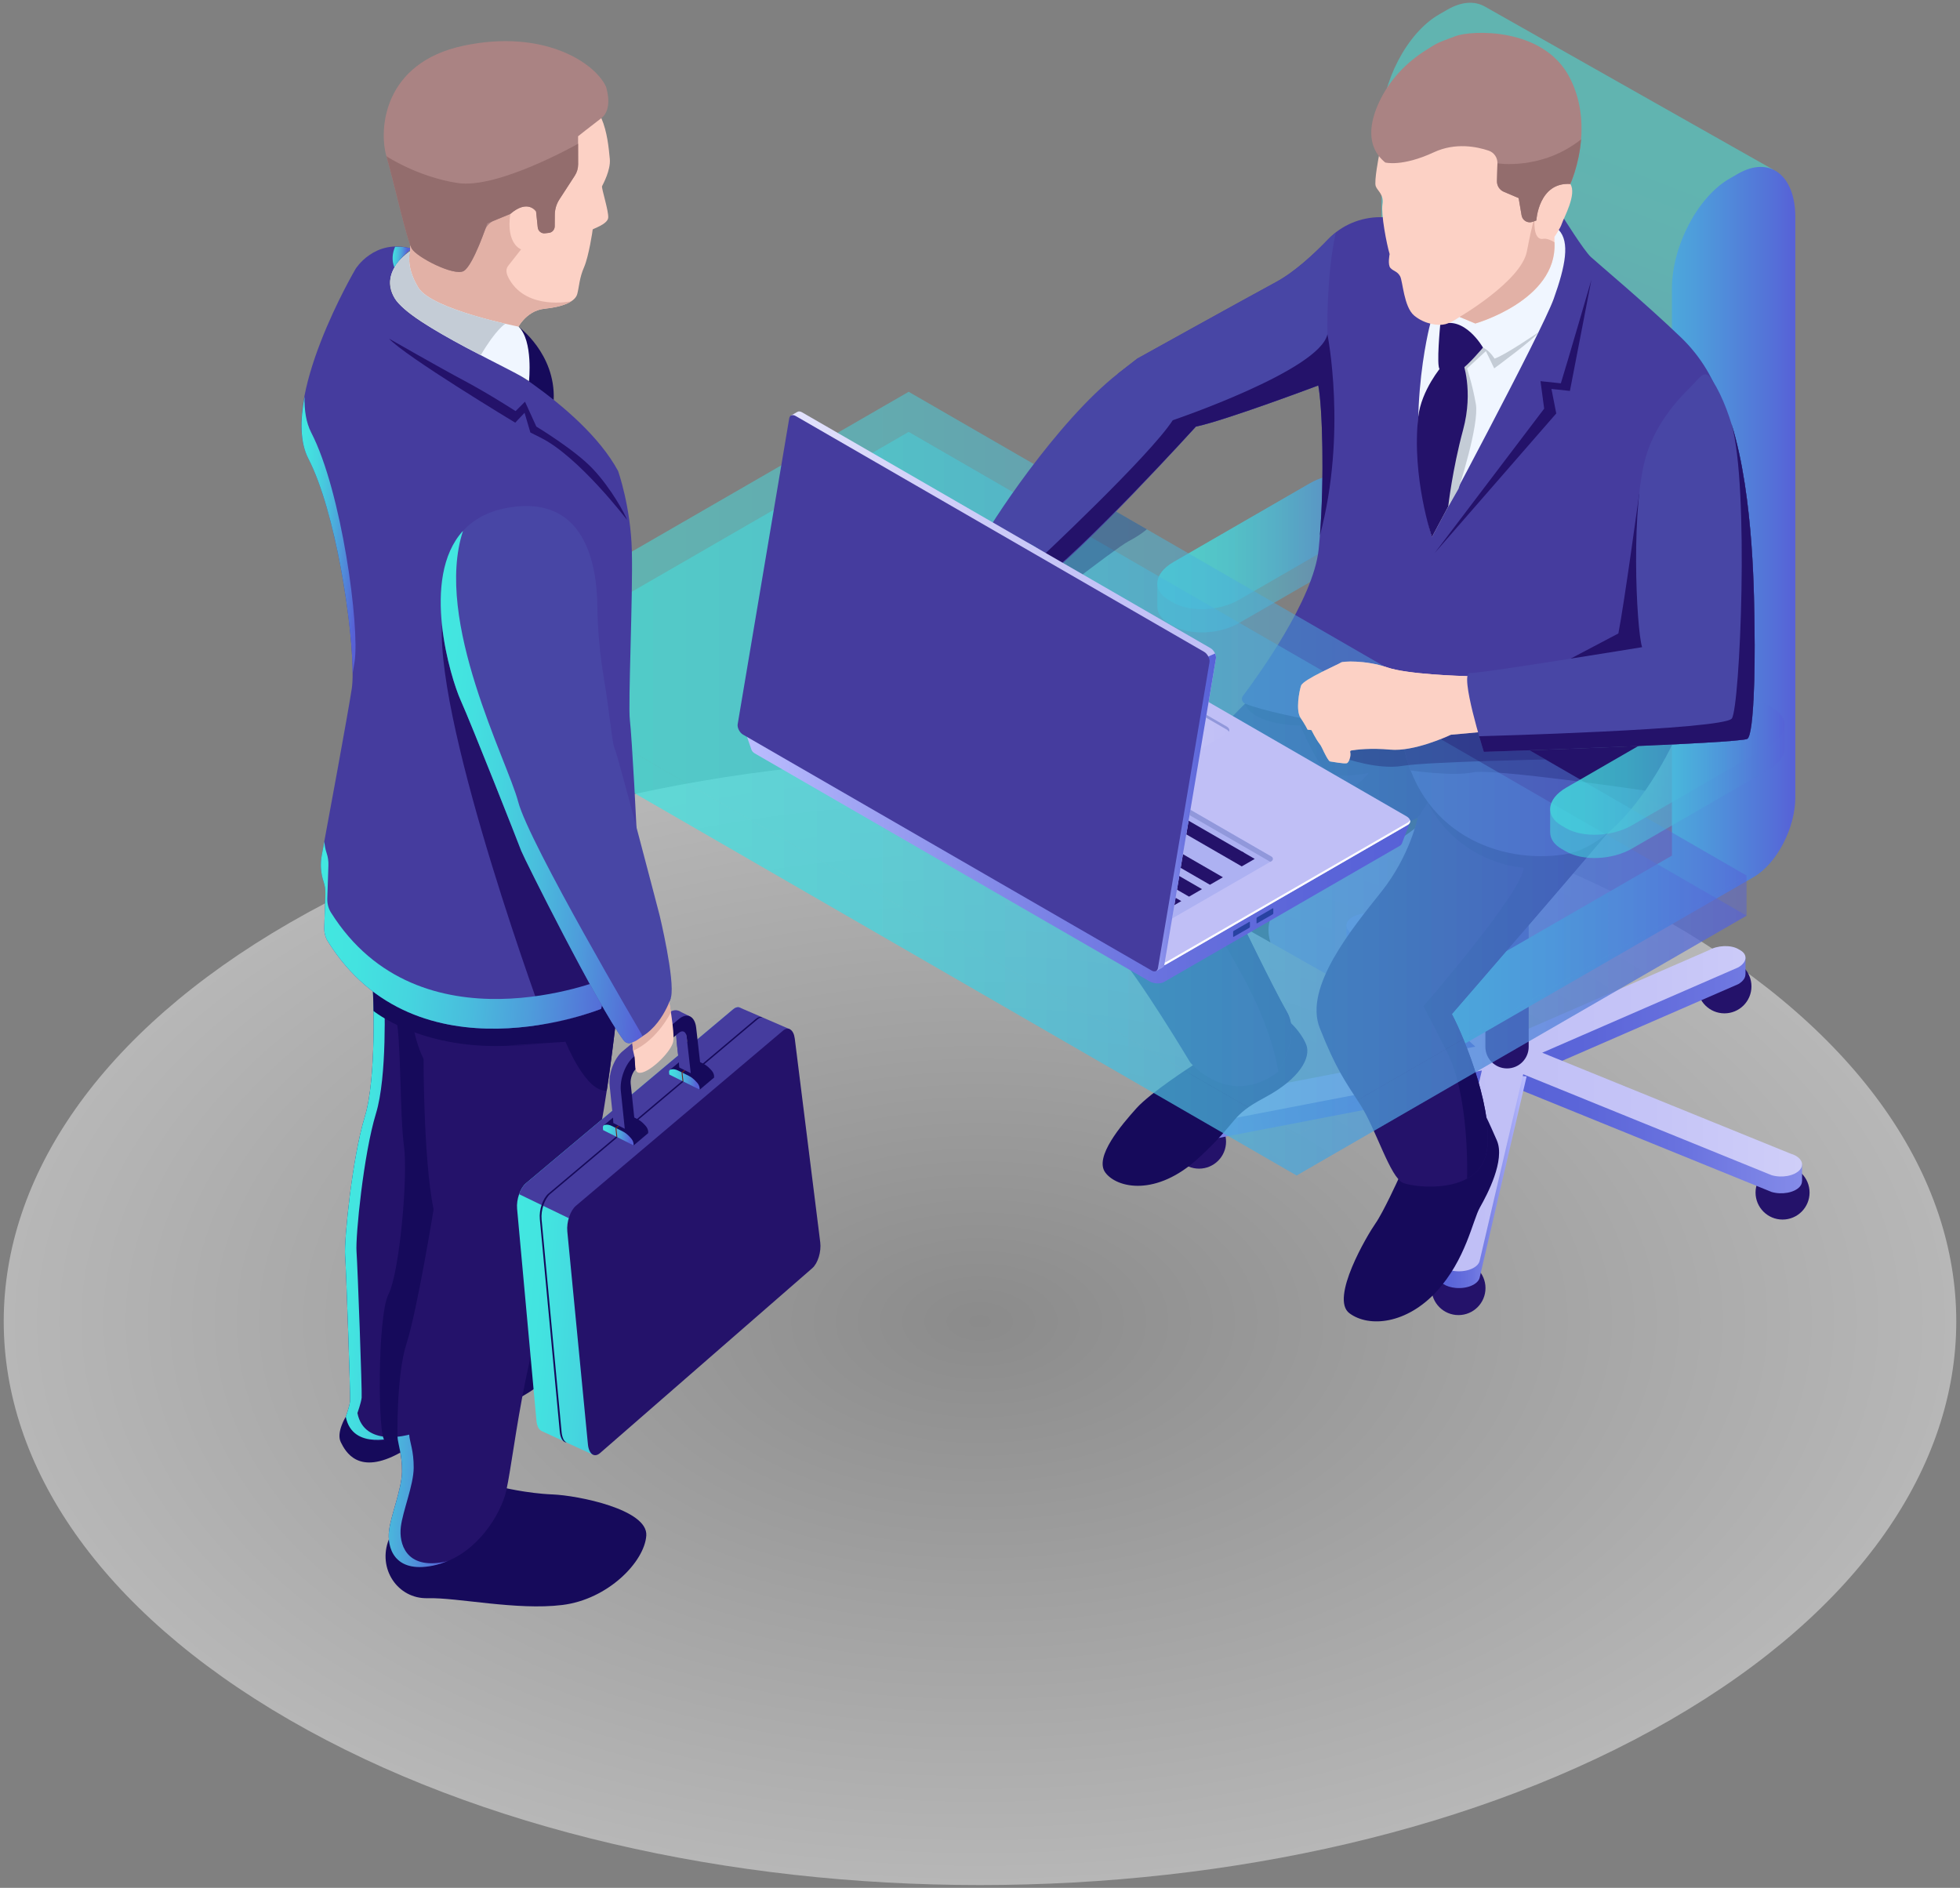 <?xml version="1.0" encoding="UTF-8"?> <!-- Generator: Adobe Illustrator 16.0.0, SVG Export Plug-In . SVG Version: 6.00 Build 0) --> <svg xmlns="http://www.w3.org/2000/svg" xmlns:xlink="http://www.w3.org/1999/xlink" id="Ñëîé_1" x="0px" y="0px" width="342.693px" height="330.053px" viewBox="0 0 342.693 330.053" xml:space="preserve"><rect x="0" y="0" width="342.693" height="330.053" fill="#808080" stroke="none"/> <radialGradient id="SVGID_1_" cx="-4372.18" cy="-104.713" r="139.375" gradientTransform="matrix(-0.866 0.5 -0.866 -0.5 -3705.641 2364.753)" gradientUnits="userSpaceOnUse"> <stop offset="0" style="stop-color:#969696"></stop> <stop offset="1" style="stop-color:#EEEEEE"></stop> </radialGradient> <path opacity="0.5" fill="url(#SVGID_1_)" d="M50.645,300.708 c66.66,38.485,174.74,38.485,241.402-0.003c66.66-38.487,66.663-100.888,0.003-139.374c-66.66-38.485-174.74-38.484-241.401,0.004 C-16.015,199.823-16.016,262.22,50.645,300.708z"></path> <g> <g> <g> <circle fill="#24126A" cx="255.006" cy="225.198" r="4.722"></circle> <circle fill="#24126A" cx="301.51" cy="172.445" r="4.721"></circle> <circle fill="#24126A" cx="311.669" cy="208.496" r="4.722"></circle> <g> <circle fill="#24126A" cx="209.646" cy="199.596" r="4.721"></circle> <circle fill="#24126A" cx="238.836" cy="167.699" r="4.722"></circle> <g> <linearGradient id="SVGID_2_" gradientUnits="userSpaceOnUse" x1="269.494" y1="168.704" x2="183.963" y2="147.829" gradientTransform="matrix(1 0 0 -1 -8.36 354.108)"> <stop offset="0" style="stop-color:#5761D7"></stop> <stop offset="0.178" style="stop-color:#5C66D9"></stop> <stop offset="0.388" style="stop-color:#6A73DF"></stop> <stop offset="0.613" style="stop-color:#8289E8"></stop> <stop offset="0.849" style="stop-color:#A3A7F5"></stop> <stop offset="1" style="stop-color:#BCBEFF"></stop> </linearGradient> <path fill="url(#SVGID_2_)" d="M261.711,185.186l-51.911,9.998c-0.222,0.021-0.433,0.057-0.639,0.099l0.047-0.345l-2.496-0.629 v2.944l0.013,0.001c-0.002,0.114,0.001,0.23,0.033,0.348c0.316,1.152,2.191,1.938,4.188,1.756l51.909-9.997L261.711,185.186z"></path> <linearGradient id="SVGID_3_" gradientUnits="userSpaceOnUse" x1="270.134" y1="176.341" x2="364.827" y2="176.341" gradientTransform="matrix(1 0 0 -1 -8.36 354.108)"> <stop offset="0" style="stop-color:#5761D7"></stop> <stop offset="0.178" style="stop-color:#5C66D9"></stop> <stop offset="0.388" style="stop-color:#6A73DF"></stop> <stop offset="0.613" style="stop-color:#8289E8"></stop> <stop offset="0.849" style="stop-color:#A3A7F5"></stop> <stop offset="1" style="stop-color:#BCBEFF"></stop> </linearGradient> <path fill="url(#SVGID_3_)" d="M305.189,167.379l-1.58,1.331c-1.359-0.591-3.443-0.455-4.863,0.363l-36.972,16.094l5.177,2.988 l36.97-16.094c0.869-0.501,1.283-1.146,1.253-1.752l0.017,0.006L305.189,167.379L305.189,167.379z"></path> <linearGradient id="SVGID_4_" gradientUnits="userSpaceOnUse" x1="259.459" y1="178.379" x2="237.326" y2="199.773" gradientTransform="matrix(1 0 0 -1 -8.36 354.108)"> <stop offset="0" style="stop-color:#5761D7"></stop> <stop offset="0.178" style="stop-color:#5C66D9"></stop> <stop offset="0.388" style="stop-color:#6A73DF"></stop> <stop offset="0.613" style="stop-color:#8289E8"></stop> <stop offset="0.849" style="stop-color:#A3A7F5"></stop> <stop offset="1" style="stop-color:#BCBEFF"></stop> </linearGradient> <path fill="url(#SVGID_4_)" d="M242.338,163.787c-0.919-1.039-3.121-1.453-4.923-0.922h-0.001 c-0.212,0.062-0.41,0.138-0.594,0.22c-0.087-0.144-0.188-0.292-0.316-0.42c-0.328-0.329-1.085-0.777-1.085-0.777l-0.004,2.935 c0,0,0.013-0.01,0.014-0.011c0.016,0.304,0.135,0.606,0.387,0.896l23.861,21.785l6.523-1.919L242.338,163.787z"></path> <linearGradient id="SVGID_5_" gradientUnits="userSpaceOnUse" x1="271.286" y1="156.995" x2="353.508" y2="156.995" gradientTransform="matrix(1 0 0 -1 -8.36 354.108)"> <stop offset="0" style="stop-color:#5761D7"></stop> <stop offset="0.178" style="stop-color:#5C66D9"></stop> <stop offset="0.388" style="stop-color:#6A73DF"></stop> <stop offset="0.613" style="stop-color:#8289E8"></stop> <stop offset="0.849" style="stop-color:#A3A7F5"></stop> <stop offset="1" style="stop-color:#BCBEFF"></stop> </linearGradient> <path fill="url(#SVGID_5_)" d="M315.078,203.505l-0.879,0.309l-0.502,1.045c-0.188-0.087-0.396-0.165-0.618-0.229l-46.83-19.03 l-3.322,3.767l46.829,19.028c1.802,0.529,4.006,0.117,4.923-0.924l0,0c0.276-0.313,0.39-0.648,0.383-0.979l0.018,0.014 L315.078,203.505L315.078,203.505z"></path> <linearGradient id="SVGID_6_" gradientUnits="userSpaceOnUse" x1="259.783" y1="147.742" x2="275.279" y2="147.742" gradientTransform="matrix(1 0 0 -1 -8.36 354.108)"> <stop offset="0" style="stop-color:#5761D7"></stop> <stop offset="0.178" style="stop-color:#5C66D9"></stop> <stop offset="0.388" style="stop-color:#6A73DF"></stop> <stop offset="0.613" style="stop-color:#8289E8"></stop> <stop offset="0.849" style="stop-color:#A3A7F5"></stop> <stop offset="1" style="stop-color:#BCBEFF"></stop> </linearGradient> <path fill="url(#SVGID_6_)" d="M259.688,187.532l-7.69,32.946l-0.574-0.293l-0.001,3.044l0.012-0.014 c0.104,0.966,1.352,1.797,3.076,1.956c1.996,0.181,3.87-0.604,4.187-1.758l8.223-35.223L259.688,187.532z"></path> <linearGradient id="SVGID_7_" gradientUnits="userSpaceOnUse" x1="264.8" y1="163.125" x2="373.166" y2="163.125" gradientTransform="matrix(1 0 0 -1 -8.36 354.108)"> <stop offset="0" style="stop-color:#C0BFF6"></stop> <stop offset="0.294" style="stop-color:#C5C4F7"></stop> <stop offset="0.64" style="stop-color:#D3D2F9"></stop> <stop offset="1" style="stop-color:#E9E9FD"></stop> </linearGradient> <path fill="url(#SVGID_7_)" d="M313.079,201.696l-43.432-17.647l34.271-14.918c1.536-0.887,1.703-2.228,0.373-2.995 l-0.358-0.208c-1.33-0.768-3.654-0.673-5.188,0.215l-34.274,14.92l-22.133-20.207c-0.919-1.041-3.121-1.454-4.923-0.925h-0.001 c-1.801,0.53-2.517,1.803-1.6,2.843l22.131,20.205L209.8,192.25c-1.995,0.183-3.359,1.265-3.042,2.418 c0.316,1.152,2.191,1.939,4.188,1.757l48.146-9.274l-7.625,32.67c-0.316,1.152,1.048,2.235,3.043,2.419 c1.996,0.182,3.87-0.604,4.187-1.757l7.625-32.67l43.436,17.647c1.802,0.53,4.006,0.116,4.923-0.923 C315.597,203.499,314.88,202.227,313.079,201.696z M264.991,184.092l-0.81,0.916l-1.759-0.161l-0.28-1.017l1.588-0.466 L264.991,184.092z"></path> </g> <path fill="#24126A" d="M263.496,186.794L263.496,186.794c-2.094,0-3.788-1.696-3.788-3.787v-43.85h7.572v43.85 C267.281,185.098,265.587,186.794,263.496,186.794z"></path> </g> </g> <g> <linearGradient id="SVGID_8_" gradientUnits="userSpaceOnUse" x1="210.707" y1="259.438" x2="251.709" y2="259.438" gradientTransform="matrix(1 0 0 -1 -8.36 354.108)"> <stop offset="0" style="stop-color:#42E8E0"></stop> <stop offset="0.151" style="stop-color:#43E3E0"></stop> <stop offset="0.329" style="stop-color:#45D5DF"></stop> <stop offset="0.52" style="stop-color:#49BDDD"></stop> <stop offset="0.721" style="stop-color:#4E9CDB"></stop> <stop offset="0.927" style="stop-color:#5472D8"></stop> <stop offset="1" style="stop-color:#5761D7"></stop> </linearGradient> <path opacity="0.5" fill="url(#SVGID_8_)" d="M205.128,105.36l-0.795-0.459 c-2.941-1.697-2.572-4.664,0.822-6.625l23.94-13.82c3.395-1.96,8.532-2.173,11.473-0.477l0.795,0.459 c2.941,1.697,2.571,4.663-0.822,6.624l-23.94,13.821C213.206,106.844,208.068,107.058,205.128,105.36z"></path> <linearGradient id="SVGID_9_" gradientUnits="userSpaceOnUse" x1="210.706" y1="257.404" x2="251.71" y2="257.404" gradientTransform="matrix(1 0 0 -1 -8.36 354.108)"> <stop offset="0" style="stop-color:#42E8E0"></stop> <stop offset="0.151" style="stop-color:#43E3E0"></stop> <stop offset="0.329" style="stop-color:#45D5DF"></stop> <stop offset="0.52" style="stop-color:#49BDDD"></stop> <stop offset="0.721" style="stop-color:#4E9CDB"></stop> <stop offset="0.927" style="stop-color:#5472D8"></stop> <stop offset="1" style="stop-color:#5761D7"></stop> </linearGradient> <path opacity="0.5" fill="url(#SVGID_9_)" d="M243.35,87.073l-0.019,0.006 c-0.09-0.991-0.733-1.929-1.968-2.641l-0.795-0.459c-2.939-1.696-8.078-1.483-11.473,0.477l-23.94,13.82 c-1.802,1.041-2.741,2.363-2.797,3.632l-0.012,0.006v4.169l0.008,0.003c-0.003,1.08,0.645,2.11,1.979,2.883l0.795,0.458 c2.939,1.698,8.078,1.485,11.473-0.475l23.94-13.822c1.743-1.008,2.683-2.279,2.791-3.51l0.018-0.009V87.073L243.35,87.073z"></path> </g> <g> <path fill="#515151" d="M255.813,124.647l-50.145,28.922c-2.484,1.434-4.498-0.089-4.498-3.401l0,0 c0-3.313,2.014-7.159,4.498-8.594l57.44-33.136v2.269C263.109,116.079,259.841,122.32,255.813,124.647z"></path> <g opacity="0.5"> <linearGradient id="SVGID_10_" gradientUnits="userSpaceOnUse" x1="300.085" y1="326.822" x2="261.159" y2="226.652" gradientTransform="matrix(1 0 0 -1 -8.36 354.108)"> <stop offset="0" style="stop-color:#42E8E0"></stop> <stop offset="0.151" style="stop-color:#43E3E0"></stop> <stop offset="0.329" style="stop-color:#45D5DF"></stop> <stop offset="0.52" style="stop-color:#49BDDD"></stop> <stop offset="0.721" style="stop-color:#4E9CDB"></stop> <stop offset="0.927" style="stop-color:#5472D8"></stop> <stop offset="1" style="stop-color:#5761D7"></stop> </linearGradient> <path fill="url(#SVGID_10_)" d="M259.505,1.082l-0.001,0.002c-1.743-0.937-3.985-0.813-6.435,0.601l-1.498,0.865 c-5.544,3.2-10.038,11.787-10.038,19.18v99.166l13.32-7.689v3.148l-15.979,13.021l-36.298,24.338l51.019,28.841l29.334-22.576 l16.705-14.264l10.41-116.05L259.505,1.082z"></path> </g> </g> <path fill="#2D2D2D" d="M222.133,164.766c0,0-1.357-3.592,1.324-6.271c2.681-2.682,16.785-8.616,17.806-9.255 c1.021-0.639,6.092-4.369,6.092-4.369l1.546-3.463c0,0-28.635,2.788-29.019,3.236c-0.383,0.446-13.402,12.126-13.021,12.638 c0.385,0.511,8.977,2.593,8.977,2.593l1.66,2.271L222.133,164.766z"></path> <linearGradient id="SVGID_11_" gradientUnits="userSpaceOnUse" x1="260.32" y1="248.111" x2="322.259" y2="248.111" gradientTransform="matrix(1 0 0 -1 -8.36 354.108)"> <stop offset="0" style="stop-color:#42E8E0"></stop> <stop offset="0.151" style="stop-color:#43E3E0"></stop> <stop offset="0.329" style="stop-color:#45D5DF"></stop> <stop offset="0.52" style="stop-color:#49BDDD"></stop> <stop offset="0.721" style="stop-color:#4E9CDB"></stop> <stop offset="0.927" style="stop-color:#5472D8"></stop> <stop offset="1" style="stop-color:#5761D7"></stop> </linearGradient> <path fill="url(#SVGID_11_)" d="M303.86,30.387l-1.498,0.865c-5.543,3.201-10.037,11.789-10.037,19.181v99.155l-35.866,20.688 c-2.482,1.436-4.499,5.281-4.499,8.596l0,0c0,3.313,2.017,4.834,4.499,3.399l50.145-28.922c4.029-2.327,7.297-8.566,7.297-13.94 v-2.268V37.976C313.899,30.584,309.403,27.187,303.86,30.387z"></path> <g> <g> <path fill="#160A5B" d="M208.563,186.247c0,0-7.386,4.737-9.885,7.533c-2.499,2.793-7.447,8.51-5.41,11.233 s8.911,4.246,16.299-2.557c7.39-6.806,5.29-7.211,11.581-10.582s8.026-7.043,7.27-9.143c-0.756-2.101-3.866-5.811-5.563-5.011 C221.158,178.522,208.563,186.247,208.563,186.247z"></path> <path fill="#160A5B" d="M244.491,206.154c0,0-2.652,5.838-4.021,7.771c-1.365,1.936-7.992,13.104-4.531,15.672 c3.459,2.569,10.02,1.856,15.203-3.774c5.185-5.632,6.338-12.482,7.616-14.732c1.278-2.252,4.462-8.255,2.953-11.721 c-1.511-3.462-1.847-4.062-1.847-4.062L244.491,206.154z"></path> <path fill="#24126A" d="M217.665,123.047c0,0-21.95,21.66-25.549,32.534c0,0-1.521,5.876,2.725,10.484 c4.244,4.61,13.254,19.676,13.254,19.676s6.726,8.135,15.406,1.63c0,0,3.928-6.273,1.514-10.443 c-2.413-4.171-8.833-17.494-8.833-17.494s14.075-9.685,21.022-12.131c6.948-2.446,10.655-4.338,10.655-4.338 s-1.265,6.555-6.346,12.95c-5.082,6.396-13.593,16.671-10.762,23.821c2.834,7.151,4.476,9.365,7.14,13.481 c2.665,4.115,5.183,12.702,7.452,13.595c2.271,0.895,12.767,1.922,14.468-4.913c1.704-6.836-3.579-20.118-5.96-24.612 c0,0,28.39-32.753,31.092-36.354C287.647,137.336,226.452,117.493,217.665,123.047z"></path> <path fill="#160A5B" d="M225.015,176.928c-2.413-4.171-8.833-17.494-8.833-17.494s14.075-9.685,21.022-12.131 c6.948-2.446,10.655-4.338,10.655-4.338c1.332-1.839,5.646-8.884,7.572-14.46c-16.009-4.688-33.391-8.226-37.768-5.458 c1.553,3.835,9.714,3.802,9.714,3.802s3.048,7.419,5.067,8.366c2.021,0.949,6.861-0.089,6.861-0.089s-0.78,1.223-4.229,3.712 c-3.45,2.49-25.055,20.188-25.055,20.188s1.229,0.7,6.982,11.099c5.752,10.397,6.494,17.246,6.494,17.246 S227.429,181.098,225.015,176.928z"></path> <path fill="#160A5B" d="M273.543,134.541c-12.692-1.211-27.475-1.318-24.146,5.346c5.643,11.304,16.992,11.811,16.992,11.811 c-0.071,4.153-17.489,24.212-17.489,24.212s0,0,4.061,7.895c4.058,7.895,3.549,22.262,3.549,22.262 c1.566-0.853,2.811-2.173,3.304-4.163c1.704-6.836-3.579-20.118-5.96-24.612c0,0,28.39-32.753,31.092-36.354 C285.747,139.869,280.937,137.375,273.543,134.541z"></path> <path fill="#453C9E" d="M195.472,65.312l3.377-2.62c0,0,18.198-10.104,24.255-13.38c3.279-1.771,6.683-4.942,9.114-7.478 c2.369-2.472,5.656-3.852,9.078-3.867l31.887-0.159c0,0,3.714,5.949,4.968,7.123c0.919,0.86,9.57,8.112,15.777,14.083 c3.436,3.305,5.933,7.447,7.231,12.032c3.553,12.521,3.501,37.757,4.036,55.8c0,0-2.195,0.857-7.656,2.024 c-5.426,1.158-4.755,0.417-4.755,0.417s-8.136,18.306-19.173,20.073c-11.035,1.77-25.906-3.394-28.56-20.724 c0,0-21.518-3.225-27.354-5.62c-0.537-0.221-0.727-0.883-0.377-1.349c2.604-3.455,12.307-16.841,13.229-25.563 c1.068-10.083,0.74-24.72-0.06-28.719c0,0-16.229,6.113-21.398,7.196c0,0-19.755,21.708-28.007,27.616 c0,0,2.826-4.443-2.851-7.46L195.472,65.312z"></path> <path fill="#24126A" d="M297.539,128.871c0.829-0.179,1.572-0.348,2.255-0.508l-1.146-2.25l-29.936-3.17l-17.483,0.903 l-6.011,5.712c0.34,1.855,0.816,3.57,1.422,5.142c0.03,0.004,7.435,1.069,10.869,0.334c3.438-0.735,30.079,3.182,30.134,3.189 c3.017-4.332,4.888-8.373,5.118-8.882C292.737,129.49,293.061,129.828,297.539,128.871z"></path> <path fill="#FCD1C5" d="M257.141,118.415c-0.034-0.112-0.127-0.19-0.243-0.192c-1.44-0.036-10.796-0.313-14.332-1.532 c-3.837-1.323-7.899-1.081-8.106-0.857c-0.205,0.223-6.592,2.933-6.974,4.034c-0.339,0.978-0.95,4.364-0.104,5.616 c0.846,1.252,1.246,2.091,1.246,2.091l0.666,0.069c0,0,0.857,1.69,1.344,2.288c0.214,0.262,0.381,0.551,0.522,0.857 c0.403,0.871,1.112,2.309,1.406,2.339c0.424,0.046,2.401,0.438,2.903,0.308c0.412-0.105,0.781-1.36,0.613-1.913 c-0.047-0.15,0.027-0.291,0.185-0.314c0.911-0.15,3.38-0.462,6.797-0.148c4.161,0.381,10.043-2.339,10.576-2.59 c0.026-0.014,0.054-0.02,0.087-0.021l5.867-0.53c0.167-0.016,0.278-0.181,0.231-0.341L257.141,118.415z"></path> <path fill="#F0F6FF" d="M250.075,56.583c0,0-4.992,18.403,0.286,37.315c0,0,19.208-35.837,21.292-41.65 c2.085-5.816,2.842-9.946,0.895-12.034c-1.947-2.089-19.302,8.697-19.302,8.697L250.075,56.583z"></path> <path fill="#C4CCD6" d="M255.022,85.443c0,0,3.659-11.197,3.021-14.813c-0.638-3.616-1.546-6.2-1.546-6.2l3.3-3.044l1.455,3.017 c0,0,7.264-5.328,7.746-6.32c0,0-5.851,4.014-7.688,4.615c0,0-0.867-1.438-2.019-1.928c-1.15-0.487-4.014,3.431-4.014,3.431 l-0.535,6.794l-2.871,15.849l0.997,2.354L255.022,85.443z"></path> <path fill="#24126A" d="M251.811,56.792c0,0-0.693,7.229-0.096,7.742c0.598,0.512,2.838,0.545,3.88-0.037 c1.04-0.584,3.697-3.729,3.697-3.729S256.042,55.035,251.811,56.792z"></path> <path fill="#24126A" d="M255.729,63.206c0,0,1.958,5.02,0.08,11.959c-1.875,6.938-2.595,13.385-2.595,13.385l-2.854,5.351 c0,0-3.561-10.471-2.392-20.988c0.525-4.725,4.127-8.906,4.127-8.906L255.729,63.206z"></path> <path fill="#FCD1C5" d="M241.103,27.235c0,0-0.881,4.476-0.563,5.324c0.318,0.851,1.451,1.417,1.175,3.162 c-0.275,1.745,0.73,6.96,1.251,8.698c0,0-0.379,1.854,0.142,2.431c0.521,0.576,1.193,0.557,1.685,1.434 c0.486,0.877,0.652,5.392,2.479,6.899c1.829,1.509,4.214,1.822,5.44,1.494c1.229-0.33,2.488-1.267,2.488-1.267l2.756,1.147 c0,0,14.282-4.045,13.837-14.085l-0.009-1.062c0,0,1.014-1.417,1.309-2.352c0.295-0.932,2.661-5.102,1.465-6.899 c0,0,5.533-21.848-11.539-23.164C245.944,7.681,243.374,19.645,241.103,27.235z"></path> <path fill="#E2B1A6" d="M271.791,42.474l-0.001-0.122c-0.711-0.425-1.406-0.692-1.962-0.596 c-1.953,0.344-1.506-3.708-1.506-3.708s-0.361,0.734-1.358,5.913c-0.998,5.178-11.767,11.449-11.767,11.449l2.757,1.147 C257.954,56.559,272.237,52.514,271.791,42.474z"></path> <path fill="#AA8383" d="M241.177,17.75c-1.668,3.544-2.467,7.804,1.024,10.661c0,0,2.934,0.8,8.509-1.791 c3.759-1.747,7.517-0.975,9.565-0.283c0.947,0.318,1.568,1.218,1.542,2.217l-0.083,3.11c-0.02,0.808,0.454,1.547,1.196,1.863 l2.594,1.104l0.515,3.024c0.15,0.893,1.07,1.431,1.922,1.127l0.655-0.234c0,0,0.389-6.73,5.938-6.388 c0,0,4.494-9.722-0.111-18.609c-4.605-8.89-17.229-8.257-19.921-7.247c-3.544,1.326-3.049,1.129-5.079,2.386 C245.896,10.882,242.955,13.977,241.177,17.75z"></path> <path fill="#24126A" d="M286.607,86.296c0,0-2.587,19.059-3.646,24.452l-8.356,4.404l14.837-0.904L286.607,86.296z"></path> <path fill="#936D6D" d="M274.556,32.162c0,0,1.521-3.292,1.885-7.795c-6.9,5.468-14.622,4.188-14.622,4.188l-0.083,3.11 c-0.02,0.808,0.454,1.547,1.196,1.863l2.594,1.104l0.515,3.024c0.15,0.893,1.07,1.431,1.922,1.126l0.655-0.233 C268.616,38.549,269.005,31.819,274.556,32.162z"></path> <path fill="#24126A" d="M278.249,48.903c0,0-4.421,15.188-5.345,18.113l-3.557-0.377l0.641,4.806l-19.16,25.259l21.274-24.423 l-0.843-4.281l3.23,0.342L278.249,48.903z"></path> <path fill="#263649" d="M259.437,131.444c0,0,44.939-1.463,46.088-2.277c1.146-0.817,1.351-12.379,1.244-19.079 c-0.076-4.702-0.021-23.092-4.033-35.991c3.152,10.923,1.492,49.554,0.063,51.519c-1.433,1.971-44.178,3.102-44.178,3.102l0,0 C259.083,130.32,259.437,131.444,259.437,131.444z"></path> <path fill="#FCD1C5" d="M171.138,95.498c0,0-0.17,1.134-2.122,2.243c-1.952,1.108-6.955,3.576-7.765,4.285 c-0.811,0.71-4.418,3.877-4.522,4.294c-0.104,0.416-1.188,4.004-1.181,4.219c0.008,0.216,0.352,1.873,0.352,1.873l-1.11,5.297 c0,0-1.41,2.054,0.122,2.611c1.53,0.562,2.403-1.029,2.429-1.271c0,0,2.319-1.102,4.019-2.42c1.7-1.318,8.521-6.807,9.68-6.47 c1.156,0.336,0.093,2.304-0.465,2.642c-0.557,0.34-4.172,3.873-2.657,6.327c1.516,2.455,2.502-1.388,3.503-2.168 c1-0.781,3.162-3.856,4.484-4.236c1.326-0.38,3.735-5.325,4.052-7.535c0.315-2.21,1.895-3.633,2.458-4.348 c0.565-0.716-1.219-6.207-1.219-6.207l-6.753-2.102l-2.365,1.537L171.138,95.498z"></path> </g> </g> <g> <g> <defs> <path id="SVGID_12_" d="M273.814,144.797l-0.794-0.459c-2.939-1.698-2.572-4.663,0.823-6.624l23.938-13.821 c3.396-1.96,8.532-2.173,11.475-0.476l0.795,0.458c2.94,1.699,2.571,4.665-0.824,6.625l-23.938,13.82 C281.892,146.282,276.755,146.495,273.814,144.797z"></path> </defs> <clipPath id="SVGID_13_"> <use xlink:href="#SVGID_12_" overflow="visible"></use> </clipPath> <path clip-path="url(#SVGID_13_)" fill="#334659" d="M299.42,66.524c-1.413-2.23-2.063-0.584-3.956,1.258 c-2.561,2.482-5.771,6.336-7.43,11.201c-3.018,8.857-1.935,30.996-0.925,34.162c0,0-28.14,4.608-30.088,4.524 c-1.949-0.085,2.414,13.773,2.414,13.773s44.939-1.463,46.088-2.277c1.146-0.817,1.35-12.379,1.244-19.079 C306.676,104.341,306.781,78.153,299.42,66.524z"></path> </g> <g> <defs> <path id="SVGID_14_" d="M273.814,144.797l-0.794-0.459c-2.939-1.698-2.572-4.663,0.823-6.624l23.938-13.821 c3.396-1.96,8.532-2.173,11.475-0.476l0.795,0.458c2.94,1.699,2.571,4.665-0.824,6.625l-23.938,13.82 C281.892,146.282,276.755,146.495,273.814,144.797z"></path> </defs> <clipPath id="SVGID_15_"> <use xlink:href="#SVGID_14_" overflow="visible"></use> </clipPath> <path clip-path="url(#SVGID_15_)" fill="#263649" d="M259.437,131.444c0,0,44.939-1.463,46.088-2.277 c1.146-0.817,1.351-12.379,1.244-19.079c-0.076-4.702-0.021-23.092-4.033-35.991c3.152,10.923,1.492,49.554,0.063,51.519 c-1.433,1.971-44.178,3.102-44.178,3.102l0,0C259.083,130.32,259.437,131.444,259.437,131.444z"></path> </g> </g> <g> <linearGradient id="SVGID_16_" gradientUnits="userSpaceOnUse" x1="88.566" y1="213.601" x2="313.73" y2="213.601" gradientTransform="matrix(1 0 0 -1 -8.36 354.108)"> <stop offset="0" style="stop-color:#42E8E0"></stop> <stop offset="0.151" style="stop-color:#43E3E0"></stop> <stop offset="0.329" style="stop-color:#45D5DF"></stop> <stop offset="0.52" style="stop-color:#49BDDD"></stop> <stop offset="0.721" style="stop-color:#4E9CDB"></stop> <stop offset="0.927" style="stop-color:#5472D8"></stop> <stop offset="1" style="stop-color:#5761D7"></stop> </linearGradient> <polygon opacity="0.5" fill="url(#SVGID_16_)" points="226.703,205.507 80.206,120.925 158.873,75.507 305.37,160.088 "></polygon> <linearGradient id="SVGID_17_" gradientUnits="userSpaceOnUse" x1="88.566" y1="194.398" x2="313.73" y2="194.398" gradientTransform="matrix(1 0 0 -1 -8.36 354.108)"> <stop offset="0" style="stop-color:#42E8E0"></stop> <stop offset="0.151" style="stop-color:#43E3E0"></stop> <stop offset="0.329" style="stop-color:#45D5DF"></stop> <stop offset="0.52" style="stop-color:#49BDDD"></stop> <stop offset="0.721" style="stop-color:#4E9CDB"></stop> <stop offset="0.927" style="stop-color:#5472D8"></stop> <stop offset="1" style="stop-color:#5761D7"></stop> </linearGradient> <polygon opacity="0.5" fill="url(#SVGID_17_)" points="80.206,113.913 80.206,120.925 226.703,205.507 305.37,160.088 305.37,153.075 226.703,198.494 "></polygon> <linearGradient id="SVGID_18_" gradientUnits="userSpaceOnUse" x1="88.566" y1="220.613" x2="313.73" y2="220.613" gradientTransform="matrix(1 0 0 -1 -8.36 354.108)"> <stop offset="0" style="stop-color:#42E8E0"></stop> <stop offset="0.151" style="stop-color:#43E3E0"></stop> <stop offset="0.329" style="stop-color:#45D5DF"></stop> <stop offset="0.52" style="stop-color:#49BDDD"></stop> <stop offset="0.721" style="stop-color:#4E9CDB"></stop> <stop offset="0.927" style="stop-color:#5472D8"></stop> <stop offset="1" style="stop-color:#5761D7"></stop> </linearGradient> <polygon opacity="0.5" fill="url(#SVGID_18_)" points="226.703,198.494 80.206,113.913 158.873,68.494 305.37,153.075 "></polygon> </g> <path opacity="0.3" fill="#180D5B" d="M235.288,132.61c0,0,5.629,2.008,9.93,1.29 c4.301-0.715,25.002-1.119,25.002-1.119l-3.253-1.88l-7.259-5.056l-17.991,1.215l-6.941,2.487L235.288,132.61z"></path> <path fill="#FCD1C5" d="M257.141,118.415c-0.034-0.112-0.127-0.19-0.243-0.192c-1.44-0.036-10.796-0.313-14.332-1.532 c-3.837-1.323-7.899-1.081-8.106-0.857c-0.205,0.223-6.592,2.933-6.974,4.034c-0.339,0.978-0.95,4.364-0.104,5.616 c0.846,1.252,1.246,2.091,1.246,2.091l0.666,0.069c0,0,0.857,1.69,1.344,2.288c0.214,0.262,0.381,0.551,0.522,0.857 c0.403,0.871,1.112,2.309,1.406,2.339c0.424,0.046,2.401,0.438,2.903,0.308c0.412-0.105,0.781-1.36,0.613-1.913 c-0.047-0.15,0.027-0.291,0.185-0.314c0.911-0.15,3.38-0.462,6.797-0.148c4.161,0.381,10.043-2.339,10.576-2.59 c0.026-0.014,0.054-0.02,0.087-0.021l5.867-0.53c0.167-0.016,0.278-0.181,0.231-0.341L257.141,118.415z"></path> <g> <linearGradient id="SVGID_19_" gradientUnits="userSpaceOnUse" x1="279.395" y1="220" x2="320.396" y2="220" gradientTransform="matrix(1 0 0 -1 -8.36 354.108)"> <stop offset="0" style="stop-color:#42E8E0"></stop> <stop offset="0.151" style="stop-color:#43E3E0"></stop> <stop offset="0.329" style="stop-color:#45D5DF"></stop> <stop offset="0.52" style="stop-color:#49BDDD"></stop> <stop offset="0.721" style="stop-color:#4E9CDB"></stop> <stop offset="0.927" style="stop-color:#5472D8"></stop> <stop offset="1" style="stop-color:#5761D7"></stop> </linearGradient> <path opacity="0.5" fill="url(#SVGID_19_)" d="M273.814,144.797l-0.794-0.459 c-2.939-1.698-2.572-4.663,0.823-6.624l23.938-13.821c3.396-1.96,8.532-2.173,11.475-0.476l0.795,0.458 c2.94,1.699,2.571,4.665-0.824,6.625l-23.938,13.82C281.892,146.282,276.755,146.495,273.814,144.797z"></path> <linearGradient id="SVGID_20_" gradientUnits="userSpaceOnUse" x1="279.396" y1="217.967" x2="320.396" y2="217.967" gradientTransform="matrix(1 0 0 -1 -8.36 354.108)"> <stop offset="0" style="stop-color:#42E8E0"></stop> <stop offset="0.151" style="stop-color:#43E3E0"></stop> <stop offset="0.329" style="stop-color:#45D5DF"></stop> <stop offset="0.52" style="stop-color:#49BDDD"></stop> <stop offset="0.721" style="stop-color:#4E9CDB"></stop> <stop offset="0.927" style="stop-color:#5472D8"></stop> <stop offset="1" style="stop-color:#5761D7"></stop> </linearGradient> <path opacity="0.5" fill="url(#SVGID_20_)" d="M312.035,126.509l-0.018,0.006 c-0.09-0.99-0.732-1.928-1.967-2.64l-0.795-0.458c-2.94-1.697-8.078-1.484-11.475,0.476l-23.938,13.821 c-1.802,1.041-2.742,2.363-2.797,3.63l-0.011,0.007v4.169l0.006,0.002c-0.001,1.081,0.644,2.112,1.979,2.884l0.794,0.458 c2.94,1.698,8.077,1.484,11.475-0.476l23.938-13.821c1.744-1.008,2.685-2.278,2.792-3.51l0.017-0.007V126.509z"></path> </g> <path fill="#4846A5" d="M299.42,66.524c-1.413-2.23-2.063-0.584-3.956,1.258c-2.561,2.482-5.771,6.336-7.43,11.201 c-3.018,8.857-1.935,30.996-0.925,34.162c0,0-28.14,4.608-30.088,4.524c-1.949-0.085,2.414,13.773,2.414,13.773 s44.939-1.463,46.088-2.277c1.146-0.817,1.35-12.379,1.244-19.079C306.676,104.341,306.781,78.153,299.42,66.524z"></path> <path fill="#24126A" d="M259.437,131.444c0,0,44.939-1.463,46.088-2.277c1.146-0.817,1.351-12.379,1.244-19.079 c-0.076-4.702-0.021-23.092-4.033-35.991c3.152,10.923,1.492,49.554,0.063,51.519c-1.433,1.971-44.178,3.102-44.178,3.102l0,0 C259.083,130.32,259.437,131.444,259.437,131.444z"></path> <path opacity="0.3" fill="#180D5B" d="M178.885,108.438c0,0,16.066-12.554,18.363-13.769 c2.298-1.215,3.264-2.137,3.264-2.137l-5.377-3.104l-9.096,3.74l-11.458,11.354l-17.638,12.502v2.904 c0,0,14.552-6.246,16.18-7.313C174.752,111.549,178.885,108.438,178.885,108.438z"></path> <path opacity="0.63" fill="#2D2D2D" d="M169.304,119.808c0,0,3.421-3.058,5.631-4.079 c2.209-1.021,5.721-3.732,6.15-5.808c0.431-2.074,4.085-6.666,4.085-6.666l-5.856,3.379l-8.479,4.897l-14.114,8.186 c0,0,0.86,0.989,2.648,0.385c1.785-0.606,5.138-2.745,6.7-2.937c1.565-0.192,4.148-0.671,4.148-0.671L169.304,119.808z"></path> <path fill="#FCD1C5" d="M171.138,95.498c0,0-0.17,1.134-2.122,2.243c-1.952,1.108-6.955,3.576-7.765,4.285 c-0.811,0.71-4.418,3.877-4.522,4.294c-0.104,0.416-1.188,4.004-1.181,4.219c0.008,0.216,0.352,1.873,0.352,1.873l-1.11,5.297 c0,0-1.41,2.054,0.122,2.611c1.53,0.562,2.403-1.029,2.429-1.271c0,0,2.319-1.102,4.019-2.42c1.7-1.318,8.521-6.807,9.68-6.47 c1.156,0.336,0.093,2.304-0.465,2.642c-0.557,0.34-4.172,3.873-2.657,6.327c1.516,2.455,2.502-1.388,3.503-2.168 c1-0.781,3.162-3.856,4.484-4.236c1.326-0.38,3.735-5.325,4.052-7.535c0.315-2.21,1.895-3.633,2.458-4.348 c0.565-0.716-1.219-6.207-1.219-6.207l-6.753-2.102l-2.365,1.537L171.138,95.498z"></path> <g> <path fill="#4846A5" d="M232.09,58.435c0,0-0.247-10.065,1.468-17.789c-0.47,0.365-0.924,0.754-1.34,1.188 c-2.433,2.534-5.835,5.705-9.114,7.478c-6.057,3.274-24.255,13.38-24.255,13.38l-3.377,2.62 c-10.674,8.368-22.601,26.576-24.334,30.187c0.836-1.113,2.98-2.945,7.098-0.758c5.677,3.017,2.973,7.55,2.973,7.55 c8.253-5.907,27.885-27.706,27.885-27.706c4.846-1.016,19.397-6.446,21.212-7.127C231.465,64.427,232.149,61.384,232.09,58.435z"></path> </g> <g> <linearGradient id="SVGID_21_" gradientUnits="userSpaceOnUse" x1="185.372" y1="255.868" x2="192.226" y2="255.868" gradientTransform="matrix(1 0 0 -1 -8.36 354.108)"> <stop offset="0" style="stop-color:#5761D7"></stop> <stop offset="0.073" style="stop-color:#5472D8"></stop> <stop offset="0.279" style="stop-color:#4E9CDB"></stop> <stop offset="0.48" style="stop-color:#49BDDD"></stop> <stop offset="0.671" style="stop-color:#45D5DF"></stop> <stop offset="0.849" style="stop-color:#43E3E0"></stop> <stop offset="1" style="stop-color:#42E8E0"></stop> </linearGradient> <path fill="url(#SVGID_21_)" d="M183.866,100.186c-0.01-1.522-0.725-3.449-3.613-4.984c-1.258-0.669-2.33-0.959-3.24-1.013 c0.388,0.146,0.791,0.322,1.223,0.552c5.677,3.017,2.973,7.55,2.973,7.55C181.998,101.724,182.894,101.01,183.866,100.186z"></path> </g> </g> <path fill="#24126A" d="M209.092,74.583c5.171-1.083,21.399-7.196,21.399-7.196c0.735,3.68,1.069,16.359,0.286,26.217 c4.798-17.922,1.313-35.169,1.313-35.169c-1.321,6.32-27.043,15.038-27.043,15.038c-4.093,6.308-23.569,24.501-23.569,24.501 l-0.005,0.007c0.87,2.225-0.388,4.22-0.388,4.22C189.337,96.292,209.092,74.583,209.092,74.583z"></path> <g> <g> <g> <g> <g> <g> <linearGradient id="SVGID_22_" gradientUnits="userSpaceOnUse" x1="-2701.803" y1="215.029" x2="-2585.249" y2="215.029" gradientTransform="matrix(-1 0 0 -1 -2455.263 354.108)"> <stop offset="0" style="stop-color:#5761D7"></stop> <stop offset="0.178" style="stop-color:#5C66D9"></stop> <stop offset="0.388" style="stop-color:#6A73DF"></stop> <stop offset="0.613" style="stop-color:#8289E8"></stop> <stop offset="0.849" style="stop-color:#A3A7F5"></stop> <stop offset="1" style="stop-color:#BCBEFF"></stop> </linearGradient> <path fill="url(#SVGID_22_)" d="M129.986,127.02l3.898,2.036l39.093-22.569c0.654-0.378,1.796-0.33,2.551,0.104 l67.425,38.928c0.646-0.359,3.588-1.774,3.588-1.774l-1.429,3.719l-0.006-0.005c-0.059,0.166-0.186,0.318-0.398,0.441 l-41.171,23.771c-0.655,0.378-1.798,0.331-2.554-0.105l-68.996-39.834c-0.31-0.181-0.499-0.396-0.577-0.615l-0.005,0.005 L129.986,127.02z"></path> <linearGradient id="SVGID_23_" gradientUnits="userSpaceOnUse" x1="-2662.641" y1="218.915" x2="-2546.026" y2="218.915" gradientTransform="matrix(-1 0 0 -1 -2455.263 354.108)"> <stop offset="0" style="stop-color:#C0BFF6"></stop> <stop offset="0.294" style="stop-color:#C5C4F7"></stop> <stop offset="0.64" style="stop-color:#D3D2F9"></stop> <stop offset="1" style="stop-color:#E9E9FD"></stop> </linearGradient> <path fill="url(#SVGID_23_)" d="M130.589,127.662l70.711,40.823c0.774,0.448,1.946,0.496,2.615,0.109l42.196-24.363 c0.669-0.387,0.585-1.062-0.188-1.509l-70.711-40.825c-0.775-0.446-1.945-0.495-2.616-0.107l-42.196,24.36 C129.731,126.538,129.815,127.213,130.589,127.662z"></path> <path fill="#FFFFFF" d="M130.589,127.253l70.711,40.825c0.774,0.446,1.946,0.496,2.615,0.107l42.196-24.36 c0.22-0.127,0.349-0.285,0.408-0.456c0.107,0.316-0.021,0.638-0.408,0.861l-42.196,24.363 c-0.669,0.387-1.841,0.339-2.615-0.109l-70.711-40.823c-0.521-0.302-0.72-0.703-0.598-1.054 C130.068,126.838,130.263,127.066,130.589,127.253z"></path> <path fill="#2842A2" d="M222.629,159.656v-0.774c0-0.073-0.045-0.108-0.102-0.076l-2.733,1.579 c-0.057,0.032-0.101,0.117-0.101,0.19v0.775c0,0.074,0.044,0.106,0.101,0.074l2.733-1.578 C222.584,159.814,222.629,159.728,222.629,159.656z"></path> <path fill="#2842A2" d="M218.54,162.017v-0.773c0-0.073-0.045-0.108-0.102-0.076l-2.734,1.578 c-0.057,0.032-0.102,0.119-0.102,0.19v0.775c0,0.073,0.045,0.106,0.102,0.075l2.734-1.579 C218.495,162.176,218.54,162.09,218.54,162.017z"></path> <g> <path fill="#ADB1F2" d="M222.322,149.771l-58.761-33.926c-0.393-0.227-0.875-0.226-1.268,0.001l-20.924,12.106 c-0.302,0.174-0.302,0.606,0,0.78l58.732,33.909c0.393,0.228,0.874,0.228,1.268,0l20.951-12.091 C222.622,150.378,222.622,149.946,222.322,149.771z"></path> <path fill="#9198DB" d="M222.322,150.552l-0.212,0.122l-58.549-33.805c-0.393-0.227-0.875-0.227-1.268,0l-20.713,11.983 l-0.211-0.12c-0.302-0.174-0.302-0.606,0-0.78l20.924-12.106c0.393-0.227,0.875-0.228,1.268-0.001l58.761,33.926 C222.622,149.946,222.622,150.378,222.322,150.552z"></path> <g> <polygon fill="#24126A" points="160.716,118.912 214.841,150.162 217.525,149.091 162.984,117.602 "></polygon> <polygon fill="#24126A" points="155.151,122.125 203.027,149.766 205.296,148.456 157.421,120.813 "></polygon> <polygon fill="#24126A" points="151.526,124.217 207.896,156.761 210.165,155.452 153.797,122.907 "></polygon> <polygon fill="#24126A" points="147.904,126.308 204.272,158.854 206.542,157.542 150.173,124.998 "></polygon> <polygon fill="#24126A" points="144.28,128.402 200.648,160.946 202.917,159.635 146.55,127.091 "></polygon> <polygon fill="#24126A" points="214.841,150.162 217.111,151.473 219.38,150.162 217.111,148.852 "></polygon> <polygon fill="#24126A" points="200.273,148.175 211.548,154.684 213.817,153.374 202.461,146.819 "></polygon> </g> </g> <g> <linearGradient id="SVGID_24_" gradientUnits="userSpaceOnUse" x1="-2670.206" y1="227.89" x2="-2640.356" y2="227.89" gradientTransform="matrix(-1 0 0 -1 -2455.263 354.108)"> <stop offset="0" style="stop-color:#C0BFF6"></stop> <stop offset="0.294" style="stop-color:#C5C4F7"></stop> <stop offset="0.64" style="stop-color:#D3D2F9"></stop> <stop offset="1" style="stop-color:#E9E9FD"></stop> </linearGradient> <path fill="url(#SVGID_24_)" d="M201.402,134.567l-15.845-9.146c-0.619-0.357-0.619-0.937,0-1.294l10.835-6.256 c0.62-0.358,1.623-0.358,2.242,0l15.844,9.147c0.62,0.356,0.62,0.937,0,1.294l-10.834,6.255 C203.025,134.925,202.022,134.925,201.402,134.567z"></path> <path fill="#9198DB" d="M214.478,127.547l-15.843-9.148c-0.619-0.355-1.622-0.355-2.242,0l-10.835,6.256 c-0.19,0.111-0.315,0.243-0.39,0.384c-0.162-0.313-0.039-0.666,0.39-0.912l10.835-6.256c0.62-0.358,1.623-0.358,2.242,0 l15.843,9.147c0.431,0.246,0.556,0.601,0.391,0.912C214.795,127.791,214.67,127.658,214.478,127.547z"></path> </g> </g> </g> </g> </g> </g> <g> <linearGradient id="SVGID_25_" gradientUnits="userSpaceOnUse" x1="-2667.873" y1="233.269" x2="-2585.348" y2="233.269" gradientTransform="matrix(-1 0 0 -1 -2455.263 354.108)"> <stop offset="0" style="stop-color:#C0BFF6"></stop> <stop offset="0.294" style="stop-color:#C5C4F7"></stop> <stop offset="0.64" style="stop-color:#D3D2F9"></stop> <stop offset="1" style="stop-color:#E9E9FD"></stop> </linearGradient> <path fill="url(#SVGID_25_)" d="M130.1,125.971l8.938-53.03l-0.719-0.304l1.08-0.618l-0.003,0.006 c0.211-0.14,0.508-0.131,0.834,0.059l71.438,41.244c0.586,0.339,1.028,1.207,0.928,1.814l-9.01,53.453 c-0.047,0.279-0.187,0.463-0.377,0.544h0.002l-1.059,0.611l-0.182-0.986l0.063,0.019l-71.007-40.995 C130.439,127.448,129.995,126.579,130.1,125.971z"></path> <linearGradient id="SVGID_26_" gradientUnits="userSpaceOnUse" x1="-2667.872" y1="212.105" x2="-2653.701" y2="212.105" gradientTransform="matrix(-1 0 0 -1 -2455.263 354.108)"> <stop offset="0" style="stop-color:#5761D7"></stop> <stop offset="0.178" style="stop-color:#5C66D9"></stop> <stop offset="0.388" style="stop-color:#6A73DF"></stop> <stop offset="0.613" style="stop-color:#8289E8"></stop> <stop offset="0.849" style="stop-color:#A3A7F5"></stop> <stop offset="1" style="stop-color:#BCBEFF"></stop> </linearGradient> <path fill="url(#SVGID_26_)" d="M211.269,114.778l1.176-0.521c0.131,0.301,0.195,0.617,0.15,0.885l-9.01,53.453 c-0.047,0.279-0.187,0.463-0.377,0.544h0.002l-1.059,0.611l-0.182-0.986l0.062,0.019l-3.594-2.075L211.269,114.778z"></path> <path fill="#453C9E" d="M129.906,128.43l71.438,41.244c0.552,0.318,1.022,0.135,1.119-0.438l9.01-53.453 c0.104-0.606-0.34-1.477-0.928-1.814l-71.437-41.244c-0.553-0.317-1.023-0.135-1.122,0.438l-9.009,53.453 C128.876,127.222,129.318,128.09,129.906,128.43z"></path> </g> </g> </g> <g> <g> <path fill="#160A5B" d="M87.44,259.952c0,0,4.645,1.146,9.142,1.32c4.498,0.178,16.721,2.63,16.418,7.19 c-0.308,4.589-6.694,11.169-14.696,12.142c-8.015,0.978-18.313-1.33-23.546-1.188c-5.232,0.144-8.809-5.192-6.76-10.303 C70.032,264.035,87.44,259.952,87.44,259.952z"></path> <path fill="#160A5B" d="M60.458,247.687c0,0-1.712,2.759-0.875,4.447c0.842,1.696,3.082,5.906,10.401,1.83 c7.283-4.056,21.352-9.857,21.352-9.857s8.062-4.29,7.623-9.354c-0.439-5.028-7.86-4.278-7.86-4.278L60.458,247.687z"></path> <path fill="#24126A" d="M107.963,175.889c0,0-3.107,32.877-9.715,45.338c-6.714,12.662-8.566,35.859-9.971,40.288 c-1.407,4.453-5.756,10.854-12.609,12.21c-6.865,1.36-7.985-3.304-7.646-6.106c0.337-2.793,2.24-7.312,2.268-10.339 c0.023-3.021-0.68-4.436-0.784-5.82c0,0-7.854,2.313-9.046-3.771c0,0,0.637-1.77,0.741-2.677 c0.104-0.904-0.672-22.916-0.861-25.581c-0.19-2.657,1.246-17.046,3.426-24.137c2.161-7.026,1.443-21.979,1.443-21.979 l22.354-3.116L107.963,175.889z"></path> <linearGradient id="SVGID_27_" gradientUnits="userSpaceOnUse" x1="-2834.758" y1="219.701" x2="-2811.958" y2="219.701" gradientTransform="matrix(-0.996 -0.087 0.087 -0.996 -2760.591 195.992)"> <stop offset="0" style="stop-color:#5761D7"></stop> <stop offset="0.073" style="stop-color:#5472D8"></stop> <stop offset="0.279" style="stop-color:#4E9CDB"></stop> <stop offset="0.48" style="stop-color:#49BDDD"></stop> <stop offset="0.671" style="stop-color:#45D5DF"></stop> <stop offset="0.849" style="stop-color:#43E3E0"></stop> <stop offset="1" style="stop-color:#42E8E0"></stop> </linearGradient> <path fill="url(#SVGID_27_)" d="M63.764,195.292c2.16-7.026,1.443-21.979,1.443-21.979l1.954-0.271 c0.087,2.068,0.549,15.194-1.43,21.649c-2.171,7.086-3.588,21.464-3.395,24.118c0.192,2.663,0.998,24.656,0.896,25.561 c-0.104,0.904-0.738,2.674-0.738,2.674c1.201,6.08,9.047,3.771,9.047,3.771c0.107,1.386,0.812,2.798,0.79,5.813 c-0.021,3.028-1.916,7.542-2.25,10.333c-0.336,2.801,0.789,7.463,7.65,6.103c0.214-0.042,0.403-0.13,0.612-0.183 c-0.849,0.359-1.732,0.66-2.677,0.846c-6.865,1.36-7.983-3.304-7.646-6.106c0.339-2.793,2.24-7.312,2.268-10.342 c0.023-3.019-0.685-4.708-0.789-6.095c0,0-7.849,2.589-9.041-3.495c0,0,0.637-1.77,0.741-2.677 c0.104-0.904-0.672-22.916-0.861-25.581C60.147,216.772,61.584,202.383,63.764,195.292z"></path> <path fill="#160A5B" d="M71.828,175.698c0,0,0.094,5.13,2.23,9.445c0,0-0.042,17.473,1.751,26.321c0,0-2.893,17.768-4.714,23.365 c-1.838,5.639-1.593,16.628-1.593,16.628s-0.895,0.331-2.176,0.377c-1.28,0.047-1.37-21.719,0.597-25.561 c1.958-3.821,3.441-20.786,2.703-25.957c-0.734-5.137-0.482-19.838-1.453-22.435c-0.969-2.585,1.219-3.96,1.219-3.96 L71.828,175.698z"></path> <path fill="#160A5B" d="M90.646,57.099c0,0,6.493,4.697,6.166,12.812l-4.827-1.039C91.984,68.871,93.42,59.89,90.646,57.099z"></path> <path fill="#160A5B" d="M88.117,182.858c-14.817,0.453-22.813-6.11-22.813-6.11c-0.033-2.078-0.098-3.435-0.098-3.435 l22.354-3.117l20.402,5.693c0,0-0.614,6.482-1.876,14.783c-3.635,0.395-7.204-8.531-7.204-8.531l-10.163,0.645 C88.72,182.785,102.928,182.404,88.117,182.858z"></path> <path fill="#453C9E" d="M105.104,176.377c0,0-32.217,13.151-47.791-11.793c-0.44-0.708-0.648-1.577-0.619-2.453l0.198-5.815 c0.025-0.738-0.081-1.471-0.313-2.152l0,0c-0.499-1.478-0.61-3.081-0.321-4.645c1.207-6.498,4.474-24.161,5.238-29.063 c0.935-5.979-2.234-29.908-7.58-40.271c-5.267-10.214,8.262-33.187,8.262-33.187s3.317-5.363,9.816-3.524 c0,0-6.198,4.334-2.806,8.912c3.414,4.606,13.598,8.285,13.598,8.285s18.832,9.771,25.277,21.661c0,0,2.216,6.183,2.412,14.003 c0.198,7.907-0.678,26.887-0.348,29.523c0.33,2.646,1.332,20.729,1.227,21.575C111.251,148.279,105.104,176.377,105.104,176.377z"></path> <g> <linearGradient id="SVGID_28_" gradientUnits="userSpaceOnUse" x1="-2808.408" y1="397.504" x2="-2805.198" y2="397.504" gradientTransform="matrix(-0.996 -0.087 0.087 -0.996 -2760.591 195.992)"> <stop offset="0" style="stop-color:#5761D7"></stop> <stop offset="0.073" style="stop-color:#5472D8"></stop> <stop offset="0.279" style="stop-color:#4E9CDB"></stop> <stop offset="0.48" style="stop-color:#49BDDD"></stop> <stop offset="0.671" style="stop-color:#45D5DF"></stop> <stop offset="0.849" style="stop-color:#43E3E0"></stop> <stop offset="1" style="stop-color:#42E8E0"></stop> </linearGradient> <path fill="url(#SVGID_28_)" d="M68.965,46.79c-0.515-1.303-0.359-2.55,0.115-3.646c0.895-0.031,1.845,0.026,2.915,0.33 C71.995,43.474,70.082,44.815,68.965,46.79z"></path> <path fill="#24126A" d="M95.342,179.066c0,0-18.973-51.23-18.071-69.826c0.879-18.132,27.696,36.733,27.696,36.733l0.138,30.404 C105.104,176.377,99.023,178.621,95.342,179.066z"></path> <linearGradient id="SVGID_29_" gradientUnits="userSpaceOnUse" x1="-2856.695" y1="283.2" x2="-2801.948" y2="283.2" gradientTransform="matrix(-0.996 -0.087 0.087 -0.996 -2760.591 195.992)"> <stop offset="0" style="stop-color:#5761D7"></stop> <stop offset="0.073" style="stop-color:#5472D8"></stop> <stop offset="0.279" style="stop-color:#4E9CDB"></stop> <stop offset="0.48" style="stop-color:#49BDDD"></stop> <stop offset="0.671" style="stop-color:#45D5DF"></stop> <stop offset="0.849" style="stop-color:#43E3E0"></stop> <stop offset="1" style="stop-color:#42E8E0"></stop> </linearGradient> <path fill="url(#SVGID_29_)" d="M57.109,149.148c0.229,0.681,0.336,1.406,0.311,2.143l-0.194,5.774 c-0.03,0.869,0.177,1.732,0.618,2.437c15.53,24.774,47.633,11.715,47.633,11.715s4.418-20.151,5.8-26.677 c0.069,1.592,0.105,2.704,0.081,2.896c-0.104,0.844-6.252,28.942-6.252,28.942s-32.217,13.151-47.791-11.793 c-0.441-0.708-0.648-1.577-0.619-2.452l0.198-5.816c0.025-0.738-0.081-1.471-0.313-2.152c-0.499-1.478-0.61-3.081-0.32-4.645 c0.125-0.677,0.278-1.499,0.444-2.393C56.771,147.814,56.888,148.498,57.109,149.148z"></path> <linearGradient id="SVGID_30_" gradientUnits="userSpaceOnUse" x1="-2804.774" y1="348.064" x2="-2791.829" y2="348.064" gradientTransform="matrix(-0.996 -0.087 0.087 -0.996 -2760.591 195.992)"> <stop offset="0" style="stop-color:#5761D7"></stop> <stop offset="0.073" style="stop-color:#5472D8"></stop> <stop offset="0.279" style="stop-color:#4E9CDB"></stop> <stop offset="0.48" style="stop-color:#49BDDD"></stop> <stop offset="0.671" style="stop-color:#45D5DF"></stop> <stop offset="0.849" style="stop-color:#43E3E0"></stop> <stop offset="1" style="stop-color:#42E8E0"></stop> </linearGradient> <path fill="url(#SVGID_30_)" d="M54.429,75.656c5.331,10.296,8.498,34.07,7.569,40.01c-0.086,0.546-0.206,1.27-0.348,2.099 c0.025-8.573-2.99-28.384-7.732-37.578c-1.479-2.866-1.44-6.764-0.665-10.865C53.192,71.692,53.51,73.878,54.429,75.656z"></path> </g> <path fill="#4846A5" d="M105.578,118.542c-0.688-4.178-1.087-8.374-1.135-12.563c-0.084-7.286-2.131-19.373-15.314-17.272 c-18.637,2.968-10.663,29.072-8.622,33.633c2.059,4.589,10.211,25.268,10.641,26.441c0.403,1.104,13.289,26.919,17.894,33.108 c0.419,0.566,1.159,0.651,1.679,0.212c1.865-1.59,6.059-5.376,6.606-7.771c0.703-3.08-1.986-14.252-1.986-14.252 s-7.26-27.904-7.872-29.204C107.011,129.902,106.691,125.317,105.578,118.542z"></path> <path fill="#FCD1C5" d="M90.327,57.688c0,0,1.479-3.365,4.897-3.715c3.419-0.349,5.357-1.298,5.702-2.563 c0.345-1.264,0.36-2.794,1.188-4.68c0.826-1.879,1.525-6.498,1.514-6.61c-0.013-0.111,2.583-0.893,2.711-2.035 c0.125-1.143-1.22-5.222-1.072-5.536c0.146-0.314,1.54-2.814,1.354-4.76c-0.188-1.939-0.44-4.751-1.479-7.135 c-1.032-2.373-8.273-16.827-27.121-9.383c-19.057,7.527-4.563,23.514-6.446,33.877c0,0-1.694,2.184,1.41,5.893 C76.106,54.769,85.128,55.577,90.327,57.688z"></path> <path fill="#E2B1A6" d="M72.984,51.04c-3.104-3.709-1.411-5.893-1.411-5.893c0.263-1.438,0.2-2.992-0.037-4.614l7.458,1.423 c0,0,11.014-9.796,10.23-4.553c-0.786,5.286,1.887,6.196,1.887,6.196l-2.259,2.877c-0.579,0.738-0.235,1.606,0.236,2.419 c3.143,5.405,10.777,3.781,10.794,3.782c-0.951,0.622-2.514,1.077-4.657,1.295c-3.42,0.35-4.897,3.715-4.897,3.715 C85.128,55.577,76.106,54.769,72.984,51.04z"></path> <g> <path fill="#AA8383" d="M105.955,15.16c0,0,1.318,3.866-0.813,5.493c-2.136,1.632-4.069,3.169-4.069,3.169l0.01,4.904 c0.002,0.707-0.202,1.399-0.585,1.99l-2.688,4.142c-0.52,0.801-0.8,1.738-0.805,2.701l-0.014,2.006 c-0.005,0.59-0.438,1.082-1.011,1.146l-0.706,0.078c-0.623,0.069-1.181-0.392-1.25-1.027l-0.294-2.786 c0,0-1.406-2.24-4.507,0.427l-2.781,1.144c-0.775,0.319-1.386,0.954-1.679,1.757c-0.78,2.146-2.447,6.379-3.693,7.082 c-1.686,0.95-8.205-2.42-9.075-3.911c-0.869-1.488-3.067-11.427-4.433-16.164C66.21,22.605,67.005,10.962,81.047,7.99 C95.028,5.028,104.027,10.95,105.955,15.16z"></path> <path fill="#936D6D" d="M71.995,43.474c-0.869-1.488-3.067-11.427-4.433-16.164c0,0,5.432,3.617,12.479,4.692 c7.057,1.077,21.031-6.871,21.031-6.871l0.007,3.596c0.002,0.707-0.202,1.399-0.585,1.99l-2.688,4.142 c-0.52,0.801-0.8,1.738-0.805,2.701l-0.015,2.006c-0.004,0.59-0.438,1.082-1.01,1.146l-0.706,0.078 c-0.623,0.069-1.181-0.392-1.25-1.027l-0.294-2.786c0,0-1.407-2.24-4.507,0.427L85.2,39.056c0,0-2.448,7.379-4.132,8.329 C79.386,48.335,72.865,44.965,71.995,43.474z"></path> </g> <path fill="#F0F6FF" d="M71.718,43.946c0,0-5.459,3.362-2.736,8.133c2.738,4.803,22.527,13.331,23.505,14.595 c0,0,0.78-7.156-1.841-9.573c0,0-15.151-2.952-17.507-6.821C70.799,46.43,71.718,43.946,71.718,43.946z"></path> <path fill="#C4CCD6" d="M71.718,43.946c0,0-0.919,2.484,1.421,6.332c1.78,2.928,10.885,5.328,15.216,6.325l0,0 c0,0-1.61,0.912-4.303,5.497c-6.087-3.157-13.474-7.22-15.07-10.021C66.259,47.308,71.718,43.946,71.718,43.946z"></path> <path fill="#24126A" d="M68.028,59.209c0,0,8.814,5.052,13.109,7.333c4.309,2.29,9.008,5.332,9.008,5.332l1.649-1.646l1.98,4.352 c0,0,6.767,4.065,9.935,7.454c3.183,3.404,5.582,7.85,5.926,8.862c0,0-8.454-11.086-15.112-14.381l-1.791-0.903l-1.015-3.444 l-1.634,1.729C90.084,73.898,70.714,62.215,68.028,59.209z"></path> </g> <g> <linearGradient id="SVGID_31_" gradientUnits="userSpaceOnUse" x1="-2885.616" y1="232.007" x2="-2841.326" y2="232.007" gradientTransform="matrix(-0.996 -0.087 0.087 -0.996 -2760.591 195.992)"> <stop offset="0" style="stop-color:#5761D7"></stop> <stop offset="0.073" style="stop-color:#5472D8"></stop> <stop offset="0.279" style="stop-color:#4E9CDB"></stop> <stop offset="0.48" style="stop-color:#49BDDD"></stop> <stop offset="0.671" style="stop-color:#45D5DF"></stop> <stop offset="0.849" style="stop-color:#43E3E0"></stop> <stop offset="1" style="stop-color:#42E8E0"></stop> </linearGradient> <path fill="url(#SVGID_31_)" d="M90.761,208.786v-0.009l0.001,0.004c0.278-0.791,0.69-1.485,1.181-1.897l36.264-30.444 c0.954-0.802,1.878-0.188,2.063,1.368l4.24,35.444c0.195,1.636-0.438,3.646-1.415,4.493l-30.456,26.337l1.054,10.25l-9.104-4.192 l-0.002-0.02c-0.409-0.256-0.709-0.847-0.792-1.733l-3.384-37.046C90.334,210.514,90.477,209.599,90.761,208.786z"></path> <path fill="#453C9E" d="M138.082,179.934l-8.571-3.704l-0.274-0.118c-0.313-0.075-0.671,0.024-1.03,0.327l-36.264,30.444 c-0.49,0.412-0.905,1.106-1.182,1.895l1.297,0.629l0,0l7.384,3.569l31.784-27.178l0,0L138.082,179.934z"></path> <path fill="#24126A" d="M142.022,221.717l-37.084,32.308c-1.016,0.888-1.977,0.21-2.143-1.509l-3.605-37.235 c-0.156-1.638,0.52-3.641,1.513-4.478l36.182-30.599c0.951-0.806,1.881-0.191,2.076,1.375l4.453,35.622 C143.62,218.845,142.996,220.869,142.022,221.717z"></path> <path fill="#160A5B" d="M98.188,250.337L94.694,213.2c-0.15-1.633,0.529-3.631,1.522-4.468l36.223-30.516 c0.294-0.251,0.588-0.362,0.857-0.353c-0.345-0.145-0.749-0.063-1.16,0.284l-36.228,30.515c-0.993,0.838-1.677,2.835-1.522,4.466 l3.484,37.133c0.11,1.182,0.569,1.917,1.198,1.939C98.598,251.996,98.278,251.311,98.188,250.337z"></path> <g> <g> <path fill="#160A5B" d="M111.467,195.663l-1.896-0.947c-0.43-0.214-0.838-0.286-1.182-0.211l-0.154,0.034 c-0.188,0.041-0.284,0.245-0.256,0.534l0.038,0.345l5.336,2.668l-0.037-0.346c-0.029-0.29-0.185-0.621-0.404-0.868l-0.177-0.197 C112.332,196.226,111.896,195.876,111.467,195.663z"></path> <polygon fill="#160A5B" points="110.793,200.25 113.354,198.085 108.061,194.656 105.534,196.769 "></polygon> <linearGradient id="SVGID_32_" gradientUnits="userSpaceOnUse" x1="-2860.744" y1="248.023" x2="-2855.106" y2="248.023" gradientTransform="matrix(-0.996 -0.087 0.087 -0.996 -2760.591 195.992)"> <stop offset="0" style="stop-color:#5761D7"></stop> <stop offset="0.073" style="stop-color:#5472D8"></stop> <stop offset="0.279" style="stop-color:#4E9CDB"></stop> <stop offset="0.48" style="stop-color:#49BDDD"></stop> <stop offset="0.671" style="stop-color:#45D5DF"></stop> <stop offset="0.849" style="stop-color:#43E3E0"></stop> <stop offset="1" style="stop-color:#42E8E0"></stop> </linearGradient> <path fill="url(#SVGID_32_)" d="M108.906,197.819l-1.897-0.947c-0.428-0.215-0.836-0.288-1.182-0.212l-0.152,0.032 c-0.189,0.042-0.289,0.247-0.258,0.537l0.034,0.347l5.343,2.676l-0.037-0.35c-0.029-0.289-0.186-0.621-0.405-0.867l-0.176-0.198 C109.772,198.384,109.335,198.034,108.906,197.819z"></path> <polygon fill="#722318" points="107.771,198.734 107.608,197.17 107.771,197.25 107.932,198.816 "></polygon> <polygon fill="#722318" points="107.608,197.17 110.24,195.05 110.378,195.12 107.771,197.251 "></polygon> </g> <g> <path fill="#160A5B" d="M122.983,185.976l-1.888-0.937c-0.43-0.209-0.835-0.282-1.177-0.207l-0.151,0.032 c-0.188,0.044-0.284,0.242-0.252,0.527l0.037,0.341l5.327,2.635l-0.04-0.342c-0.032-0.286-0.189-0.611-0.409-0.854l-0.179-0.196 C123.851,186.533,123.413,186.186,122.983,185.976z"></path> <polygon fill="#160A5B" points="122.349,190.506 124.88,188.368 119.593,184.983 117.098,187.068 "></polygon> <linearGradient id="SVGID_33_" gradientUnits="userSpaceOnUse" x1="-2871.403" y1="258.716" x2="-2865.782" y2="258.716" gradientTransform="matrix(-0.996 -0.087 0.087 -0.996 -2760.591 195.992)"> <stop offset="0" style="stop-color:#5761D7"></stop> <stop offset="0.073" style="stop-color:#5472D8"></stop> <stop offset="0.279" style="stop-color:#4E9CDB"></stop> <stop offset="0.48" style="stop-color:#49BDDD"></stop> <stop offset="0.671" style="stop-color:#45D5DF"></stop> <stop offset="0.849" style="stop-color:#43E3E0"></stop> <stop offset="1" style="stop-color:#42E8E0"></stop> </linearGradient> <path fill="url(#SVGID_33_)" d="M120.457,188.106l-1.894-0.938c-0.428-0.212-0.834-0.284-1.177-0.208l-0.15,0.032 c-0.188,0.041-0.283,0.243-0.253,0.528l0.037,0.343l5.327,2.643l-0.037-0.342c-0.033-0.289-0.189-0.617-0.41-0.859l-0.178-0.196 C121.323,188.664,120.886,188.318,120.457,188.106z"></path> <polygon fill="#722318" points="119.333,189.01 119.161,187.463 119.323,187.543 119.496,189.09 "></polygon> <polygon fill="#722318" points="119.162,187.465 121.763,185.372 121.901,185.439 119.323,187.544 "></polygon> </g> <g> <path fill="#453C9E" d="M106.588,189.748l0.683,6.608l1.714-1.44l-0.67-6.423c-0.098-0.936,0.361-2.145,1.027-2.698l7.382-6.173 c0.658-0.552,1.275-0.247,1.379,0.68l0.708,6.353l1.693-1.423l-0.733-6.516c-0.229-2.04-1.59-2.709-3.042-1.498l-7.871,6.57 C107.393,185.012,106.374,187.677,106.588,189.748z"></path> <path fill="#453C9E" d="M119.309,179.176l-3.041-0.309l-8.795,8.2l-0.379,5.062l0.177,4.228l1.97,0.986l0.06-5.272l0.104-3.604 l1.825-2.604c0,0,3.296-2.663,3.329-2.739C114.594,183.047,119.309,179.176,119.309,179.176z"></path> <polygon fill="#453C9E" points="120.773,187.626 118.811,186.654 118.29,181.973 120.163,182.121 120.719,182.217 "></polygon> <path fill="#453C9E" d="M120.705,177.732l-2.111-1.033c0,0,0.557,1.149,0.566,1.144c0.009-0.006,0.694,0.243,0.705,0.243 C119.878,178.083,120.705,177.732,120.705,177.732z"></path> <path fill="#160A5B" d="M108.548,190.723l0.69,6.62l1.715-1.443l-0.681-6.433c-0.099-0.938,0.36-2.146,1.024-2.701l7.38-6.18 c0.657-0.552,1.274-0.248,1.38,0.679l0.716,6.361l1.693-1.425l-0.744-6.525c-0.229-2.041-1.593-2.711-3.042-1.498l-7.87,6.577 C109.345,185.981,108.332,188.65,108.548,190.723z"></path> </g> </g> </g> <path fill="#FCD1C5" d="M116.799,174.059c0,0,1.251,6.465,0.897,8.087c-0.354,1.625-3.445,4.755-5.309,5.329 c-1.864,0.575-1.104-1.647-1.522-3.044c-0.42-1.394-0.347-4.432-0.347-4.432L116.799,174.059z"></path> <path fill="#E2B1A6" d="M110.52,180l6.279-5.94c0,0,0.257,1.324,0.504,2.925c-0.005,0.01-2.335,4.813-6.597,6.709 C110.467,182.178,110.52,180,110.52,180z"></path> <path fill="#4846A5" d="M117.267,174.542c0,0-2.226,6.962-7.805,7.622l1.895-7.623c0,0,4.713-1.329,4.856-1.349 C116.357,173.174,117.267,174.542,117.267,174.542z"></path> <linearGradient id="SVGID_34_" gradientUnits="userSpaceOnUse" x1="-2860.623" y1="307.497" x2="-2818.725" y2="307.497" gradientTransform="matrix(-0.996 -0.087 0.087 -0.996 -2760.591 195.992)"> <stop offset="0" style="stop-color:#5761D7"></stop> <stop offset="0.073" style="stop-color:#5472D8"></stop> <stop offset="0.279" style="stop-color:#4E9CDB"></stop> <stop offset="0.48" style="stop-color:#49BDDD"></stop> <stop offset="0.671" style="stop-color:#45D5DF"></stop> <stop offset="0.849" style="stop-color:#43E3E0"></stop> <stop offset="1" style="stop-color:#42E8E0"></stop> </linearGradient> <path fill="url(#SVGID_34_)" d="M80.956,92.805c-5.168,15.745,7.78,40.224,9.644,47.367c1.881,7.218,21.575,40.632,21.579,40.64 c-0.009,0.006-0.014,0.011-0.021,0.017c0.111,0.199,0.187,0.331,0.187,0.331c-0.416,0.316-0.906,0.668-1.289,0.875 c-0.521,0.199-0.29,0.183-0.884,0.325l0,0c-0.418,0.085-0.841-0.078-1.132-0.472c-4.604-6.189-17.489-32.006-17.894-33.109 c-0.43-1.174-8.582-21.853-10.641-26.44C78.869,118.679,73.398,101.071,80.956,92.805z"></path> </g> </svg> 